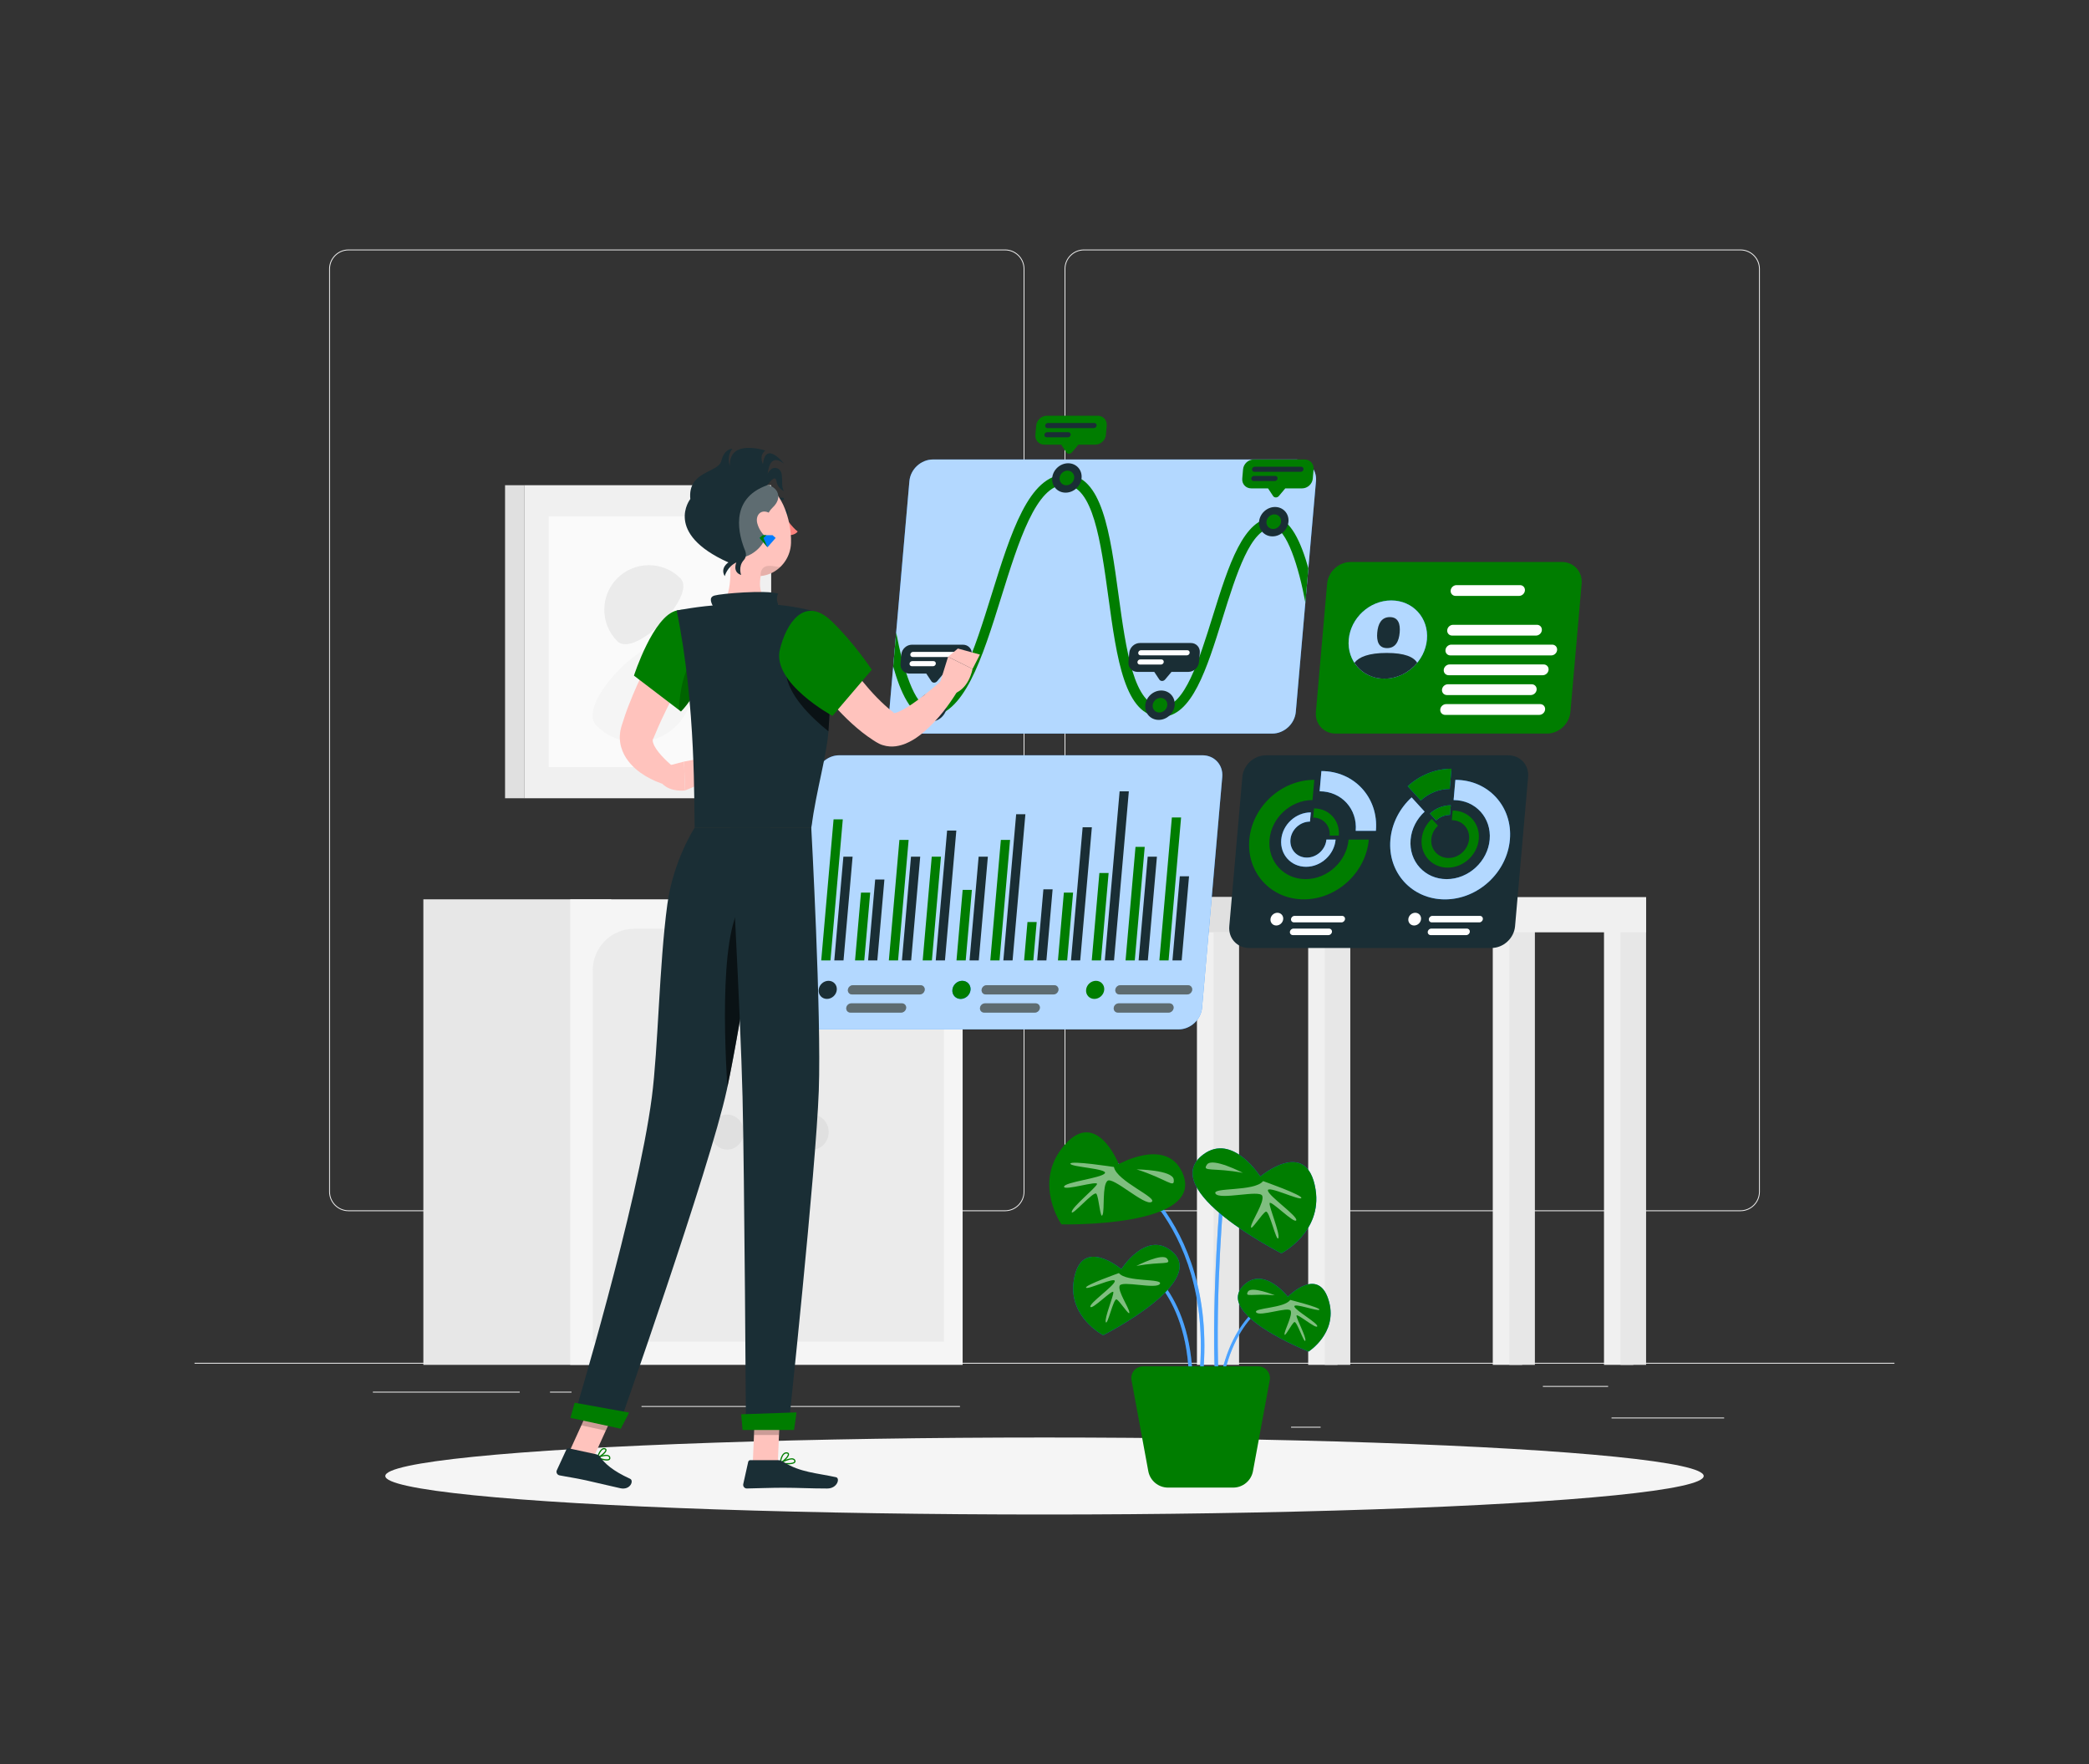 <?xml version="1.0" encoding="UTF-8"?>
<svg id="Layer_1" data-name="Layer 1" xmlns="http://www.w3.org/2000/svg" viewBox="0 0 752 635">
  <rect x="0" y="0" width="752" height="635" fill="#333333" stroke="none"/>
  <defs>
    <style>
      .cls-1 {
        opacity: .6;
      }

      .cls-2 {
        fill: #fafafa;
      }

      .cls-3 {
        fill: #f0f0f0;
      }

      .cls-4, .cls-5 {
        opacity: .3;
      }

      .cls-6, .cls-5, .cls-7 {
        fill: #fff;
      }

      .cls-8 {
        fill: #e0e0e0;
      }

      .cls-9 {
        fill: #ff847f;
      }

      .cls-10 {
        fill: #1a2e35;
      }

      .cls-11 {
        fill: #007d00;
      }

      .cls-12 {
        fill: #007cff;
      }

      .cls-13 {
        opacity: .2;
      }

      .cls-14 {
        fill: #e7e7e7;
      }

      .cls-15 {
        fill: #ebebeb;
      }

      .cls-16 {
        fill: #f5f5f5;
      }

      .cls-17 {
        opacity: .1;
      }

      .cls-7 {
        opacity: .7;
      }

      .cls-18 {
        opacity: .5;
      }

      .cls-19 {
        fill: #ffc3bd;
      }
    </style>
  </defs>
  <rect class="cls-15" x="580.12" y="510.27" width="40.54" height=".31"/>
  <rect class="cls-15" x="464.76" y="513.6" width="10.64" height=".31"/>
  <rect class="cls-15" x="555.4" y="498.91" width="23.49" height=".31"/>
  <rect class="cls-15" x="134.23" y="500.97" width="52.86" height=".31"/>
  <rect class="cls-15" x="197.99" y="500.97" width="7.75" height=".31"/>
  <rect class="cls-15" x="230.93" y="506.13" width="114.65" height=".31"/>
  <g>
    <path class="cls-15" d="M361.8,435.99H125.47c-3.85,0-6.99-3.13-6.99-6.99V96.8c0-3.85,3.13-6.99,6.99-6.99h236.33c3.85,0,6.98,3.13,6.98,6.99v332.2c0,3.85-3.13,6.99-6.98,6.99ZM125.47,90.12c-3.68,0-6.68,3-6.68,6.68v332.2c0,3.68,3,6.68,6.68,6.68h236.33c3.68,0,6.68-3,6.68-6.68V96.8c0-3.68-3-6.68-6.68-6.68H125.47Z"/>
    <path class="cls-15" d="M626.53,435.99h-236.33c-3.85,0-6.98-3.13-6.98-6.99V96.8c0-3.85,3.13-6.99,6.98-6.99h236.33c3.85,0,6.99,3.13,6.99,6.99v332.2c0,3.85-3.13,6.99-6.99,6.99ZM390.2,90.12c-3.68,0-6.68,3-6.68,6.68v332.2c0,3.68,3,6.68,6.68,6.68h236.33c3.68,0,6.68-3,6.68-6.68V96.8c0-3.68-3-6.68-6.68-6.68h-236.33Z"/>
  </g>
  <rect class="cls-15" x="70.03" y="490.57" width="611.94" height=".31"/>
  <g>
    <rect class="cls-3" x="188.69" y="174.66" width="88.92" height="112.69"/>
    <rect class="cls-2" x="197.54" y="185.88" width="71.22" height="90.25"/>
    <rect class="cls-8" x="181.81" y="174.66" width="6.88" height="112.69" transform="translate(370.5 462.01) rotate(180)"/>
    <path class="cls-16" d="M243.51,232.4c7.96,7.96,7.96,20.86,0,28.82-7.96,7.96-20.86,7.96-28.82,0-7.96-7.96,20.86-36.78,28.82-28.82Z"/>
    <path class="cls-15" d="M222.23,230.82c-6.26-6.26-6.26-16.42,0-22.68,6.26-6.26,16.42-6.26,22.68,0s-16.42,28.94-22.68,22.68Z"/>
  </g>
  <g>
    <rect class="cls-3" x="537.37" y="333.09" width="10.56" height="158.22"/>
    <rect class="cls-14" x="543.34" y="333.09" width="9.19" height="158.22"/>
    <rect class="cls-3" x="430.88" y="333.09" width="10.56" height="158.22"/>
    <rect class="cls-14" x="436.85" y="333.09" width="9.19" height="158.22"/>
    <rect class="cls-3" x="577.41" y="333.09" width="10.56" height="158.22"/>
    <rect class="cls-14" x="583.37" y="333.09" width="9.19" height="158.22"/>
    <rect class="cls-3" x="470.92" y="333.09" width="10.56" height="158.22"/>
    <rect class="cls-3" x="430.89" y="322.93" width="161.69" height="12.68"/>
    <rect class="cls-8" x="430.89" y="322.93" width="46.01" height="12.68"/>
    <rect class="cls-14" x="476.89" y="333.09" width="9.19" height="158.22"/>
  </g>
  <g>
    <rect class="cls-14" x="152.4" y="323.73" width="67.64" height="167.58"/>
    <rect class="cls-16" x="205.26" y="323.73" width="141.27" height="167.58"/>
    <path class="cls-15" d="M295.05,334.31h29.78c8.27,0,14.98,6.71,14.98,14.98v133.7h-59.74v-133.7c0-8.27,6.71-14.98,14.98-14.98Z"/>
    <path class="cls-15" d="M228.35,334.31h29.78c8.27,0,14.98,6.71,14.98,14.98v133.7h-59.74v-133.7c0-8.27,6.71-14.98,14.98-14.98Z"/>
    <path class="cls-8" d="M267.73,407.52c0,3.48-2.65,6.3-5.93,6.3s-5.93-2.82-5.93-6.3,2.65-6.3,5.93-6.3,5.93,2.82,5.93,6.3Z"/>
    <path class="cls-8" d="M298.3,407.52c0,3.48-2.65,6.3-5.93,6.3s-5.93-2.82-5.93-6.3,2.65-6.3,5.93-6.3,5.93,2.82,5.93,6.3Z"/>
  </g>
  <ellipse id="_Path_" data-name="&amp;lt;Path&amp;gt;" class="cls-16" cx="376" cy="531.32" rx="237.3" ry="13.86"/>
  <g>
    <g>
      <g>
        <path class="cls-12" d="M428.05,497.9c-.12-17.51-5.32-28.25-9.67-34.18-4.7-6.41-9.44-8.73-9.49-8.76l.55-1.16c.2.09,19.66,9.76,19.89,44.09h-1.28Z"/>
        <path class="cls-12" d="M433.1,494.81l-1.28-.11c5.02-56.84-33-76.8-33.38-77l.58-1.14c.39.2,39.17,20.57,34.08,78.26Z"/>
        <path class="cls-12" d="M437.39,496.93c-1.36-32.36,2.07-68.36,2.1-68.72l1.28.12c-.04.36-3.45,36.27-2.1,68.54l-1.28.05Z"/>
        <path class="cls-12" d="M439.92,498.81c2.22-13.8,7.64-21.65,11.79-25.8,4.49-4.49,8.51-5.75,8.55-5.76l-.3-.98c-.17.05-16.71,5.31-21.06,32.38l1.01.16Z"/>
      </g>
      <g class="cls-4">
        <path class="cls-6" d="M428.05,497.9c-.12-17.51-5.32-28.25-9.67-34.18-4.7-6.41-9.44-8.73-9.49-8.76l.55-1.16c.2.09,19.66,9.76,19.89,44.09h-1.28Z"/>
        <path class="cls-6" d="M433.1,494.81l-1.28-.11c5.02-56.84-33-76.8-33.38-77l.58-1.14c.39.2,39.17,20.57,34.08,78.26Z"/>
        <path class="cls-6" d="M437.39,496.93c-1.36-32.36,2.07-68.36,2.1-68.72l1.28.12c-.04.36-3.45,36.27-2.1,68.54l-1.28.05Z"/>
        <path class="cls-6" d="M439.92,498.81c2.22-13.8,7.64-21.65,11.79-25.8,4.49-4.49,8.51-5.75,8.55-5.76l-.3-.98c-.17.05-16.71,5.31-21.06,32.38l1.01.16Z"/>
      </g>
    </g>
    <g>
      <path class="cls-11" d="M402.73,419.05s-8.46-21.53-20.62-5.52c-9.86,12.98-.03,27.2-.03,27.2,0,0,52.91,1.34,43.44-18.86-5.83-12.43-22.8-2.81-22.8-2.81Z"/>
      <g class="cls-18">
        <path class="cls-6" d="M401,420.08s-15.59-2.41-15.68-1.2c-.09,1.21,13.67,1.78,12.39,3.49-1.28,1.71-14.54,3.16-14.67,4.79-.13,1.63,12.41-2.34,11.86-.9-.56,1.44-8.96,8.19-9.1,9.99-.14,1.8,7.88-7.61,8.84-6.56.95,1.06,1.45,9.59,2.26,7.62s-.18-10.55,1.76-12.23c1.94-1.68,13.28,9.05,15.85,7.61,2.58-1.45-12.59-7.52-13.51-12.61Z"/>
        <path class="cls-6" d="M409.16,420.94s12.97.17,13.36,3.65c.39,3.48-2.45-.19-13.36-3.65Z"/>
      </g>
    </g>
    <path class="cls-11" d="M407.33,496.83l6.03,32.72c.63,3.44,3.63,5.94,7.13,5.94h23.43c3.5,0,6.5-2.5,7.13-5.94l6.03-32.72c.48-2.59-1.51-4.98-4.15-4.98h-41.47c-2.63,0-4.62,2.39-4.15,4.98Z"/>
    <g>
      <path class="cls-12" d="M403.67,456.85s-14.53-12.33-17.12,4.03c-2.1,13.27,10.58,19.75,10.58,19.75,0,0,38.92-19.65,24.18-30.62-9.07-6.75-17.64,6.84-17.64,6.84Z"/>
      <path class="cls-11" d="M403.67,456.85s-14.53-12.33-17.12,4.03c-2.1,13.27,10.58,19.75,10.58,19.75,0,0,38.92-19.65,24.18-30.62-9.07-6.75-17.64,6.84-17.64,6.84Z"/>
      <g class="cls-18">
        <path class="cls-6" d="M402.81,458.27s-12.25,4.32-11.85,5.24c.41.92,10.62-4.04,10.35-2.3-.26,1.74-9.32,7.96-8.78,9.2.55,1.23,8.1-6.53,8.25-5.27.16,1.26-3.31,9.44-2.71,10.8.6,1.36,2.75-8.6,3.86-8.2,1.1.4,4.79,6.39,4.61,4.65-.18-1.74-4.24-7.59-3.49-9.56.75-1.97,13.17,1.4,14.47-.66,1.31-2.05-12.07-.55-14.72-3.89Z"/>
        <path class="cls-6" d="M409.07,455.71s9.48-4.93,11.12-2.56c1.64,2.37-1.85.82-11.12,2.56Z"/>
      </g>
    </g>
    <g>
      <path class="cls-12" d="M453.69,423.51s16.89-14.33,19.89,4.68c2.44,15.42-12.3,22.96-12.3,22.96,0,0-45.24-22.83-28.1-35.59,10.55-7.85,20.5,7.95,20.5,7.95Z"/>
      <path class="cls-11" d="M453.69,423.51s16.89-14.33,19.89,4.68c2.44,15.42-12.3,22.96-12.3,22.96,0,0-45.24-22.83-28.1-35.59,10.55-7.85,20.5,7.95,20.5,7.95Z"/>
      <g class="cls-18">
        <path class="cls-6" d="M454.68,425.16s14.24,5.02,13.77,6.09c-.47,1.07-12.34-4.7-12.03-2.67.31,2.02,10.84,9.25,10.2,10.69-.63,1.44-9.41-7.59-9.59-6.13-.18,1.46,3.85,10.97,3.15,12.55-.7,1.58-3.2-9.99-4.49-9.53-1.28.46-5.57,7.43-5.36,5.41.21-2.02,4.93-8.82,4.06-11.11-.87-2.29-15.3,1.62-16.82-.77-1.52-2.39,14.03-.64,17.11-4.52Z"/>
        <path class="cls-6" d="M447.41,422.19s-11.02-5.73-12.93-2.97c-1.91,2.76,2.15.95,12.93,2.97Z"/>
      </g>
    </g>
    <g>
      <path class="cls-12" d="M463.59,466.79s11.39-11.67,14.91,2.05c2.86,11.14-7.43,17.68-7.43,17.68,0,0-34.74-13.61-23.06-24.15,7.19-6.48,15.58,4.41,15.58,4.41Z"/>
      <path class="cls-11" d="M463.59,466.79s11.39-11.67,14.91,2.05c2.86,11.14-7.43,17.68-7.43,17.68,0,0-34.74-13.61-23.06-24.15,7.19-6.48,15.58,4.41,15.58,4.41Z"/>
      <g class="cls-18">
        <path class="cls-6" d="M464.44,467.93s10.79,2.7,10.52,3.51c-.27.81-9.37-2.59-9-1.13.36,1.46,8.58,6.03,8.22,7.13-.37,1.1-7.42-4.92-7.46-3.83-.03,1.09,3.58,7.77,3.18,8.98-.4,1.21-3.04-7.11-3.95-6.68-.91.43-3.57,5.83-3.55,4.34.01-1.5,3-6.81,2.2-8.43-.8-1.62-11.11,2.25-12.38.6-1.28-1.65,10.24-1.44,12.23-4.5Z"/>
        <path class="cls-6" d="M458.9,466.26s-8.48-3.44-9.68-1.28c-1.21,2.16,1.64.55,9.68,1.28Z"/>
      </g>
    </g>
  </g>
  <g>
    <path class="cls-10" d="M536.91,341.24h-87.27c-4.31,0-7.5-3.49-7.12-7.8l4.7-53.75c.38-4.31,4.18-7.8,8.48-7.8h87.27c4.31,0,7.5,3.49,7.12,7.8l-4.7,53.75c-.38,4.31-4.18,7.8-8.48,7.8Z"/>
    <g>
      <g>
        <path class="cls-11" d="M485.47,302.23c-.69,7.86-7.62,14.23-15.48,14.23s-13.67-6.37-12.99-14.23c.69-7.86,7.62-14.23,15.48-14.23l.64-7.28c-11.88,0-22.35,9.63-23.39,21.51s7.75,21.51,19.62,21.51,22.35-9.63,23.39-21.51h-7.28Z"/>
        <path class="cls-12" d="M495.3,299.07c1.04-11.88-7.75-21.51-19.62-21.51l-.64,7.28c7.86,0,13.67,6.37,12.99,14.23h7.28Z"/>
        <path class="cls-7" d="M495.3,299.07c1.04-11.88-7.75-21.51-19.62-21.51l-.64,7.28c7.86,0,13.67,6.37,12.99,14.23h7.28Z"/>
      </g>
      <g>
        <path class="cls-12" d="M477.48,302.23c-.31,3.58-3.47,6.48-7.04,6.48s-6.22-2.9-5.91-6.48c.31-3.58,3.47-6.48,7.04-6.48l.29-3.31c-5.41,0-10.17,4.38-10.64,9.79-.47,5.41,3.53,9.79,8.93,9.79s10.17-4.38,10.64-9.79h-3.31Z"/>
        <path class="cls-7" d="M477.48,302.23c-.31,3.58-3.47,6.48-7.04,6.48s-6.22-2.9-5.91-6.48c.31-3.58,3.47-6.48,7.04-6.48l.29-3.31c-5.41,0-10.17,4.38-10.64,9.79-.47,5.41,3.53,9.79,8.93,9.79s10.17-4.38,10.64-9.79h-3.31Z"/>
        <path class="cls-11" d="M481.95,300.79c.47-5.41-3.53-9.79-8.93-9.79l-.29,3.31c3.58,0,6.22,2.9,5.91,6.48h3.31Z"/>
      </g>
      <path class="cls-12" d="M523.91,280.72l-.64,7.28c7.86,0,13.67,6.37,12.99,14.23-.69,7.86-7.62,14.23-15.48,14.23s-13.67-6.37-12.99-14.23c.34-3.93,2.25-7.49,5.05-10.06l-4.69-5.14c-4.23,3.89-7.11,9.27-7.63,15.21-1.04,11.88,7.75,21.51,19.62,21.51s22.35-9.63,23.39-21.51c1.04-11.88-7.75-21.51-19.62-21.51Z"/>
      <path class="cls-7" d="M523.91,280.72l-.64,7.28c7.86,0,13.67,6.37,12.99,14.23-.69,7.86-7.62,14.23-15.48,14.23s-13.67-6.37-12.99-14.23c.34-3.93,2.25-7.49,5.05-10.06l-4.69-5.14c-4.23,3.89-7.11,9.27-7.63,15.21-1.04,11.88,7.75,21.51,19.62,21.51s22.35-9.63,23.39-21.51c1.04-11.88-7.75-21.51-19.62-21.51Z"/>
      <g>
        <path class="cls-12" d="M506.75,283.03l4.69,5.14c2.8-2.58,6.5-4.17,10.43-4.17h0l.64-7.28h0c-5.94,0-11.53,2.41-15.76,6.3Z"/>
        <path class="cls-11" d="M506.75,283.03l4.69,5.14c2.8-2.58,6.5-4.17,10.43-4.17h0l.64-7.28h0c-5.94,0-11.53,2.41-15.76,6.3Z"/>
      </g>
      <g>
        <path class="cls-11" d="M522.94,291.77l-.3,3.48c3.76,0,6.53,3.04,6.2,6.8-.33,3.76-3.64,6.8-7.39,6.8s-6.53-3.04-6.2-6.8c.16-1.88,1.07-3.58,2.41-4.81l-2.24-2.46c-2.02,1.86-3.4,4.43-3.65,7.27-.5,5.68,3.7,10.28,9.38,10.28s10.68-4.6,11.18-10.28-3.7-10.28-9.38-10.28Z"/>
        <path class="cls-12" d="M514.74,292.87l2.24,2.46c1.34-1.23,3.1-1.99,4.98-1.99h0l.3-3.48h0c-2.84,0-5.51,1.15-7.53,3.01Z"/>
        <path class="cls-11" d="M514.74,292.87l2.24,2.46c1.34-1.23,3.1-1.99,4.98-1.99h0l.3-3.48h0c-2.84,0-5.51,1.15-7.53,3.01Z"/>
      </g>
    </g>
    <g>
      <path class="cls-6" d="M459.44,333.15h0c-1.27,0-2.2-1.03-2.09-2.29h0c.11-1.27,1.23-2.29,2.49-2.29h0c1.27,0,2.2,1.03,2.09,2.29h0c-.11,1.27-1.23,2.29-2.49,2.29Z"/>
      <path class="cls-6" d="M482.91,332.03h-17.11c-.64,0-1.12-.52-1.06-1.17h0c.06-.64.62-1.17,1.27-1.17h17.11c.64,0,1.12.52,1.06,1.17h0c-.06.64-.62,1.17-1.27,1.17Z"/>
      <path class="cls-6" d="M478.21,336.61h-12.81c-.64,0-1.12-.52-1.06-1.17h0c.06-.64.62-1.17,1.27-1.17h12.81c.64,0,1.12.52,1.06,1.17h0c-.06.64-.62,1.17-1.27,1.17Z"/>
    </g>
    <g>
      <path class="cls-6" d="M509.06,333.15h0c-1.27,0-2.2-1.03-2.09-2.29h0c.11-1.27,1.23-2.29,2.49-2.29h0c1.27,0,2.2,1.03,2.09,2.29h0c-.11,1.27-1.23,2.29-2.49,2.29Z"/>
      <path class="cls-6" d="M532.53,332.03h-17.11c-.64,0-1.12-.52-1.06-1.17h0c.06-.64.62-1.17,1.27-1.17h17.11c.64,0,1.12.52,1.06,1.17h0c-.06.64-.62,1.17-1.27,1.17Z"/>
      <path class="cls-6" d="M527.83,336.61h-12.81c-.64,0-1.12-.52-1.06-1.17h0c.06-.64.62-1.17,1.27-1.17h12.81c.64,0,1.12.52,1.06,1.17h0c-.06.64-.62,1.17-1.27,1.17Z"/>
    </g>
  </g>
  <g>
    <g>
      <path class="cls-12" d="M424.24,370.55h-130.76c-4.31,0-7.5-3.49-7.12-7.8l7.27-83.07c.38-4.31,4.18-7.8,8.48-7.8h130.76c4.31,0,7.5,3.49,7.12,7.8l-7.27,83.07c-.38,4.31-4.18,7.8-8.48,7.8Z"/>
      <path class="cls-7" d="M424.24,370.55h-130.76c-4.31,0-7.5-3.49-7.12-7.8l7.27-83.07c.38-4.31,4.18-7.8,8.48-7.8h130.76c4.31,0,7.5,3.49,7.12,7.8l-7.27,83.07c-.38,4.31-4.18,7.8-8.48,7.8Z"/>
    </g>
    <g>
      <g>
        <polygon class="cls-11" points="298.95 345.72 295.63 345.72 300.07 294.95 303.39 294.95 298.95 345.72"/>
        <polygon class="cls-10" points="303.65 345.72 300.33 345.72 303.6 308.38 306.92 308.38 303.65 345.72"/>
        <polygon class="cls-11" points="311.12 345.72 307.8 345.72 309.94 321.32 313.26 321.32 311.12 345.72"/>
        <polygon class="cls-10" points="315.82 345.72 312.5 345.72 315.05 316.61 318.37 316.61 315.82 345.72"/>
        <polygon class="cls-11" points="323.29 345.72 319.97 345.72 323.77 302.34 327.09 302.34 323.29 345.72"/>
        <polygon class="cls-10" points="328 345.72 324.68 345.72 327.94 308.38 331.26 308.38 328 345.72"/>
        <polygon class="cls-11" points="335.47 345.72 332.15 345.72 335.41 308.38 338.73 308.38 335.47 345.72"/>
        <polygon class="cls-10" points="340.17 345.72 336.85 345.72 340.94 298.97 344.26 298.97 340.17 345.72"/>
        <polygon class="cls-11" points="347.64 345.72 344.32 345.72 346.54 320.34 349.86 320.34 347.64 345.72"/>
        <polygon class="cls-10" points="352.34 345.72 349.02 345.72 352.29 308.38 355.61 308.38 352.34 345.72"/>
        <polygon class="cls-11" points="359.81 345.72 356.49 345.72 360.29 302.34 363.61 302.34 359.81 345.72"/>
        <polygon class="cls-10" points="364.51 345.72 361.19 345.72 365.8 293.09 369.12 293.09 364.51 345.72"/>
        <polygon class="cls-11" points="371.98 345.72 368.66 345.72 369.87 331.9 373.19 331.9 371.98 345.72"/>
        <polygon class="cls-10" points="376.69 345.72 373.37 345.72 375.6 320.14 378.92 320.14 376.69 345.72"/>
        <polygon class="cls-11" points="384.16 345.72 380.84 345.72 382.97 321.32 386.29 321.32 384.16 345.72"/>
        <polygon class="cls-10" points="388.86 345.72 385.54 345.72 389.73 297.79 393.05 297.79 388.86 345.72"/>
        <polygon class="cls-11" points="396.33 345.72 393.01 345.72 395.76 314.26 399.08 314.26 396.33 345.72"/>
        <polygon class="cls-10" points="401.03 345.72 397.71 345.72 403.04 284.86 406.36 284.86 401.03 345.72"/>
        <polygon class="cls-11" points="408.5 345.72 405.18 345.72 408.76 304.85 412.08 304.85 408.5 345.72"/>
        <polygon class="cls-10" points="413.2 345.72 409.88 345.72 413.15 308.38 416.47 308.38 413.2 345.72"/>
        <polygon class="cls-11" points="420.67 345.72 417.35 345.72 421.85 294.27 425.17 294.27 420.67 345.72"/>
        <polygon class="cls-10" points="425.38 345.72 422.06 345.72 424.71 315.44 428.03 315.44 425.38 345.72"/>
      </g>
      <g>
        <path class="cls-10" d="M297.68,359.58h0c-1.8,0-3.14-1.46-2.98-3.26h0c.16-1.8,1.75-3.26,3.55-3.26h0c1.8,0,3.14,1.46,2.98,3.26h0c-.16,1.8-1.75,3.26-3.55,3.26Z"/>
        <path class="cls-10" d="M331.07,357.97h-24.34c-.92,0-1.59-.74-1.51-1.66h0c.08-.92.89-1.66,1.81-1.66h24.34c.92,0,1.59.74,1.51,1.66h0c-.08.92-.89,1.66-1.81,1.66Z"/>
        <path class="cls-10" d="M324.38,364.5h-18.23c-.92,0-1.59-.74-1.51-1.66h0c.08-.92.89-1.66,1.81-1.66h18.23c.92,0,1.59.74,1.51,1.66h0c-.08.92-.89,1.66-1.81,1.66Z"/>
        <path class="cls-5" d="M331.07,357.97h-24.34c-.92,0-1.59-.74-1.51-1.66h0c.08-.92.89-1.66,1.81-1.66h24.34c.92,0,1.59.74,1.51,1.66h0c-.08.92-.89,1.66-1.81,1.66Z"/>
        <path class="cls-5" d="M324.38,364.5h-18.23c-.92,0-1.59-.74-1.51-1.66h0c.08-.92.89-1.66,1.81-1.66h18.23c.92,0,1.59.74,1.51,1.66h0c-.08.92-.89,1.66-1.81,1.66Z"/>
      </g>
      <g>
        <path class="cls-12" d="M345.82,359.58h0c-1.8,0-3.14-1.46-2.98-3.26h0c.16-1.8,1.75-3.26,3.55-3.26h0c1.8,0,3.14,1.46,2.98,3.26h0c-.16,1.8-1.75,3.26-3.55,3.26Z"/>
        <path class="cls-11" d="M345.82,359.58h0c-1.8,0-3.14-1.46-2.98-3.26h0c.16-1.8,1.75-3.26,3.55-3.26h0c1.8,0,3.14,1.46,2.98,3.26h0c-.16,1.8-1.75,3.26-3.55,3.26Z"/>
        <path class="cls-10" d="M379.21,357.97h-24.34c-.92,0-1.59-.74-1.51-1.66h0c.08-.92.89-1.66,1.81-1.66h24.34c.92,0,1.59.74,1.51,1.66h0c-.08.92-.89,1.66-1.81,1.66Z"/>
        <path class="cls-10" d="M372.52,364.5h-18.23c-.92,0-1.59-.74-1.51-1.66h0c.08-.92.89-1.66,1.81-1.66h18.23c.92,0,1.59.74,1.51,1.66h0c-.08.92-.89,1.66-1.81,1.66Z"/>
        <path class="cls-5" d="M379.21,357.97h-24.34c-.92,0-1.59-.74-1.51-1.66h0c.08-.92.89-1.66,1.81-1.66h24.34c.92,0,1.59.74,1.51,1.66h0c-.08.92-.89,1.66-1.81,1.66Z"/>
        <path class="cls-5" d="M372.52,364.5h-18.23c-.92,0-1.59-.74-1.51-1.66h0c.08-.92.89-1.66,1.81-1.66h18.23c.92,0,1.59.74,1.51,1.66h0c-.08.92-.89,1.66-1.81,1.66Z"/>
      </g>
      <g>
        <path class="cls-11" d="M393.95,359.58h0c-1.8,0-3.14-1.46-2.98-3.26h0c.16-1.8,1.75-3.26,3.55-3.26h0c1.8,0,3.14,1.46,2.98,3.26h0c-.16,1.8-1.75,3.26-3.55,3.26Z"/>
        <path class="cls-10" d="M427.35,357.97h-24.35c-.92,0-1.59-.74-1.51-1.66h0c.08-.92.89-1.66,1.81-1.66h24.35c.92,0,1.59.74,1.51,1.66h0c-.08.92-.89,1.66-1.8,1.66Z"/>
        <path class="cls-10" d="M420.66,364.5h-18.23c-.92,0-1.59-.74-1.51-1.66h0c.08-.92.89-1.66,1.81-1.66h18.23c.92,0,1.59.74,1.51,1.66h0c-.08.92-.89,1.66-1.81,1.66Z"/>
        <path class="cls-5" d="M427.35,357.97h-24.35c-.92,0-1.59-.74-1.51-1.66h0c.08-.92.89-1.66,1.81-1.66h24.35c.92,0,1.59.74,1.51,1.66h0c-.08.92-.89,1.66-1.8,1.66Z"/>
        <path class="cls-5" d="M420.66,364.5h-18.23c-.92,0-1.59-.74-1.51-1.66h0c.08-.92.89-1.66,1.81-1.66h18.23c.92,0,1.59.74,1.51,1.66h0c-.08.92-.89,1.66-1.81,1.66Z"/>
      </g>
    </g>
  </g>
  <g>
    <path class="cls-11" d="M556.84,264.07h-76.02c-4.31,0-7.5-3.49-7.12-7.8l4.04-46.17c.38-4.31,4.18-7.8,8.48-7.8h76.02c4.31,0,7.5,3.49,7.12,7.8l-4.04,46.17c-.38,4.31-4.18,7.8-8.48,7.8Z"/>
    <path class="cls-12" d="M513.67,230.21c-.68,7.77-7.53,14.07-15.31,14.07s-13.52-6.3-12.84-14.07c.68-7.77,7.53-14.07,15.31-14.07s13.52,6.3,12.84,14.07Z"/>
    <path class="cls-7" d="M513.67,230.21c-.68,7.77-7.53,14.07-15.31,14.07s-13.52-6.3-12.84-14.07c.68-7.77,7.53-14.07,15.31-14.07s13.52,6.3,12.84,14.07Z"/>
    <path class="cls-10" d="M503.86,227.72c-.27,3.08-1.45,5.58-4.53,5.58s-3.82-2.5-3.55-5.58c.27-3.08,1.45-5.58,4.53-5.58s3.82,2.5,3.55,5.58Z"/>
    <path class="cls-10" d="M499.18,235.04c-6.46,0-9.96,1.44-11.61,3.55,2.26,3.46,6.16,5.71,10.8,5.71s8.93-2.25,11.8-5.71c-1.28-2.11-4.53-3.55-10.99-3.55Z"/>
    <path class="cls-6" d="M546.83,214.51h-22.85c-1.07,0-1.86-.87-1.77-1.94h0c.09-1.07,1.04-1.94,2.11-1.94h22.85c1.07,0,1.86.87,1.77,1.94h0c-.09,1.07-1.04,1.94-2.11,1.94Z"/>
    <path class="cls-6" d="M552.93,228.79h-30.19c-1.07,0-1.86-.87-1.77-1.94h0c.09-1.07,1.04-1.94,2.11-1.94h30.19c1.07,0,1.86.87,1.77,1.94h0c-.09,1.07-1.04,1.94-2.11,1.94Z"/>
    <path class="cls-6" d="M558.42,235.93h-36.31c-1.07,0-1.86-.87-1.77-1.94h0c.09-1.07,1.04-1.94,2.11-1.94h36.31c1.07,0,1.86.87,1.77,1.94h0c-.09,1.07-1.04,1.94-2.11,1.94Z"/>
    <path class="cls-6" d="M555.35,243.06h-33.86c-1.07,0-1.86-.87-1.77-1.94h0c.09-1.07,1.04-1.94,2.11-1.94h33.86c1.07,0,1.86.87,1.77,1.94h0c-.09,1.07-1.04,1.94-2.11,1.94Z"/>
    <path class="cls-6" d="M551.05,250.2h-30.19c-1.07,0-1.86-.87-1.77-1.94h0c.09-1.07,1.04-1.94,2.11-1.94h30.19c1.07,0,1.86.87,1.77,1.94h0c-.09,1.07-1.04,1.94-2.11,1.94Z"/>
    <path class="cls-6" d="M554.1,257.34h-33.86c-1.07,0-1.86-.87-1.77-1.94h0c.09-1.07,1.04-1.94,2.11-1.94h33.86c1.07,0,1.86.87,1.77,1.94h0c-.09,1.07-1.04,1.94-2.11,1.94Z"/>
  </g>
  <g>
    <g>
      <path class="cls-12" d="M457.98,264.07h-130.76c-4.31,0-7.5-3.49-7.12-7.8l7.27-83.07c.38-4.31,4.18-7.8,8.48-7.8h130.76c4.31,0,7.5,3.49,7.12,7.8l-7.27,83.07c-.38,4.31-4.18,7.8-8.48,7.8Z"/>
      <path class="cls-7" d="M457.98,264.07h-130.76c-4.31,0-7.5-3.49-7.12-7.8l7.27-83.07c.38-4.31,4.18-7.8,8.48-7.8h130.76c4.31,0,7.5,3.49,7.12,7.8l-7.27,83.07c-.38,4.31-4.18,7.8-8.48,7.8Z"/>
    </g>
    <path class="cls-11" d="M470.99,204.58c-2.54-9.14-6.54-18.29-12.36-18.29-11,0-16.37,17.23-22.05,35.47-4.99,16.03-10.16,32.6-18.22,32.6-10.22,0-13.02-20.5-15.73-40.33-3.03-22.21-5.9-43.19-19.06-43.19s-19.7,20.98-26.62,43.2c-6.18,19.83-12.56,40.33-22.79,40.33-4.78,0-9.23-14.12-11.55-26.68l-1.07,12.26c2.54,9.07,6.52,18.09,12.3,18.09,13.16,0,19.7-20.98,26.62-43.19,6.18-19.83,12.57-40.33,22.79-40.33s13.02,20.5,15.73,40.33c3.03,22.21,5.9,43.19,19.06,43.19,11,0,16.37-17.23,22.05-35.47,4.99-16.03,10.16-32.6,18.22-32.6,4.82,0,9.29,14.33,11.6,26.96l1.08-12.34Z"/>
    <g>
      <path class="cls-10" d="M389.35,172.05c-.26,2.92-2.83,5.29-5.75,5.29s-5.08-2.37-4.83-5.29c.26-2.92,2.83-5.29,5.75-5.29s5.08,2.37,4.83,5.29Z"/>
      <path class="cls-11" d="M386.69,172.05c-.13,1.45-1.41,2.63-2.86,2.63s-2.53-1.18-2.4-2.63c.13-1.45,1.41-2.63,2.86-2.63s2.53,1.18,2.4,2.63Z"/>
      <path class="cls-11" d="M395.19,149.66h-18.34c-1.95,0-3.67,1.58-3.84,3.53l-.29,3.34c-.17,1.95,1.27,3.53,3.22,3.53h6.06l1.82,2.75c.46.69,1.5.69,2.08,0l2.31-2.75h6.06c1.95,0,3.67-1.58,3.84-3.53l.29-3.34c.17-1.95-1.27-3.53-3.22-3.53Z"/>
      <g>
        <path class="cls-10" d="M393.76,154.1h-16.68c-.51,0-.88-.41-.84-.92h0c.04-.51.49-.92,1-.92h16.68c.51,0,.88.41.84.92h0c-.04.51-.49.92-1,.92Z"/>
        <path class="cls-10" d="M384.43,157.42h-7.63c-.51,0-.88-.41-.84-.92h0c.04-.51.49-.92,1-.92h7.63c.51,0,.88.41.84.92h0c-.04.51-.49.92-1,.92Z"/>
      </g>
    </g>
    <g>
      <path class="cls-10" d="M422.86,253.85c-.26,2.92-2.83,5.29-5.75,5.29s-5.08-2.37-4.83-5.29c.26-2.92,2.83-5.29,5.75-5.29s5.08,2.37,4.83,5.29Z"/>
      <path class="cls-11" d="M420.2,253.85c-.13,1.45-1.41,2.63-2.86,2.63s-2.53-1.18-2.4-2.63c.13-1.45,1.41-2.63,2.86-2.63s2.53,1.18,2.4,2.63Z"/>
      <path class="cls-10" d="M428.7,231.46h-18.34c-1.95,0-3.67,1.58-3.84,3.53l-.29,3.34c-.17,1.95,1.27,3.53,3.22,3.53h6.06l1.82,2.75c.46.69,1.5.69,2.08,0l2.31-2.75h6.06c1.95,0,3.67-1.58,3.84-3.53l.29-3.34c.17-1.95-1.27-3.53-3.22-3.53Z"/>
      <g>
        <path class="cls-6" d="M427.26,235.9h-16.68c-.51,0-.88-.41-.84-.92h0c.04-.51.49-.92,1-.92h16.68c.51,0,.88.41.84.92h0c-.04.51-.49.92-1,.92Z"/>
        <path class="cls-6" d="M417.93,239.22h-7.63c-.51,0-.88-.41-.84-.92h0c.04-.51.49-.92,1-.92h7.63c.51,0,.88.41.84.92h0c-.04.51-.49.92-1,.92Z"/>
      </g>
    </g>
    <g>
      <path class="cls-10" d="M463.82,187.79c-.26,2.92-2.83,5.29-5.75,5.29s-5.08-2.37-4.83-5.29c.26-2.92,2.83-5.29,5.75-5.29s5.08,2.37,4.83,5.29Z"/>
      <path class="cls-11" d="M461.16,187.79c-.13,1.45-1.41,2.63-2.86,2.63s-2.53-1.18-2.4-2.63c.13-1.45,1.41-2.63,2.86-2.63s2.53,1.18,2.4,2.63Z"/>
      <path class="cls-11" d="M469.66,165.4h-18.34c-1.95,0-3.67,1.58-3.84,3.53l-.29,3.34c-.17,1.95,1.27,3.53,3.22,3.53h6.06l1.82,2.75c.46.69,1.5.69,2.08,0l2.31-2.75h6.06c1.95,0,3.67-1.58,3.84-3.53l.29-3.34c.17-1.95-1.27-3.53-3.22-3.53Z"/>
      <g>
        <path class="cls-10" d="M468.23,169.84h-16.68c-.51,0-.88-.41-.84-.92h0c.04-.51.49-.92,1-.92h16.68c.51,0,.88.41.84.92h0c-.04.51-.49.92-1,.92Z"/>
        <path class="cls-10" d="M458.9,173.16h-7.63c-.51,0-.88-.41-.84-.92h0c.04-.51.49-.92,1-.92h7.63c.51,0,.88.41.84.92h0c-.04.51-.49.92-1,.92Z"/>
      </g>
    </g>
    <g>
      <path class="cls-10" d="M340.81,254.46c-.26,2.92-2.83,5.29-5.75,5.29s-5.08-2.37-4.83-5.29c.26-2.92,2.83-5.29,5.75-5.29s5.08,2.37,4.83,5.29Z"/>
      <path class="cls-12" d="M338.15,254.46c-.13,1.45-1.41,2.63-2.86,2.63s-2.53-1.18-2.4-2.63c.13-1.45,1.41-2.63,2.86-2.63s2.53,1.18,2.4,2.63Z"/>
      <path class="cls-10" d="M346.64,232.07h-18.34c-1.95,0-3.67,1.58-3.84,3.53l-.29,3.34c-.17,1.95,1.27,3.53,3.22,3.53h6.06l1.82,2.75c.46.69,1.5.69,2.08,0l2.31-2.75h6.06c1.95,0,3.67-1.58,3.84-3.53l.29-3.34c.17-1.95-1.27-3.53-3.22-3.53Z"/>
      <g>
        <path class="cls-6" d="M345.21,236.5h-16.68c-.51,0-.88-.41-.84-.92h0c.04-.51.49-.92,1-.92h16.68c.51,0,.88.41.84.92h0c-.04.51-.49.92-1,.92Z"/>
        <path class="cls-6" d="M335.88,239.82h-7.63c-.51,0-.88-.41-.84-.92h0c.04-.51.49-.92,1-.92h7.63c.51,0,.88.41.84.92h0c-.04.51-.49.92-1,.92Z"/>
      </g>
    </g>
  </g>
  <g>
    <path class="cls-19" d="M251.71,233.65l-3.53,6.15-3.46,6.28c-2.28,4.2-4.45,8.43-6.44,12.68-.99,2.13-1.93,4.25-2.79,6.39l-.16.39s-.03.06-.05.09c-.06.06-.07.12-.1.17-.07.11-.11.21-.17.35-.09.28-.06.75.15,1.37.39,1.27,1.54,2.93,2.95,4.47,1.38,1.55,3.17,3.14,4.78,4.53l-2.87,6.11c-1.46-.42-2.67-.84-3.96-1.4-1.27-.54-2.5-1.18-3.74-1.92-2.43-1.5-4.88-3.36-6.9-6.4-.98-1.52-1.83-3.4-2.16-5.58-.15-1.08-.2-2.22-.06-3.33.06-.56.14-1.11.28-1.63l.2-.8.15-.48c.79-2.5,1.6-4.98,2.56-7.37,1.86-4.8,3.96-9.45,6.24-13.96,1.14-2.26,2.33-4.49,3.57-6.69,1.25-2.22,2.48-4.36,3.91-6.59l11.59,7.17Z"/>
    <path class="cls-19" d="M239.81,275.82l6.43-1.67.37,10.38s-5.03.75-8.11-2.33l1.31-6.38Z"/>
    <polygon class="cls-19" points="255.35 272.4 253.9 281.52 246.61 284.53 246.24 274.15 255.35 272.4"/>
    <path class="cls-10" d="M281.95,184.72c.14.71.64,1.21,1.1,1.12.46-.09.72-.75.58-1.46-.14-.71-.64-1.21-1.1-1.12-.46.09-.72.75-.58,1.46Z"/>
    <path class="cls-9" d="M282.53,185.94s2.45,3.77,4.63,5.39c-1.02,1.43-3.27,1.33-3.27,1.33l-1.36-6.72Z"/>
    <path class="cls-10" d="M278.55,181.3c-.1,0-.21-.04-.29-.11-.17-.16-.18-.43-.02-.6,1.6-1.73,3.54-1.42,3.62-1.41.23.04.39.26.35.49-.04.23-.26.39-.49.35h0c-.06-.01-1.58-.23-2.86,1.15-.08.09-.2.14-.31.14Z"/>
    <path class="cls-19" d="M261.71,194.71c1.29,6.58,2.58,18.63-2.03,23.02,0,0,1.8,6.67,14.02,6.67,13.44,0,6.42-6.67,6.42-6.67-7.33-1.75-7.15-7.19-5.87-12.3l-12.55-10.71Z"/>
    <path class="cls-10" d="M257.03,218.95c-.98-1.83-2.06-3.92.17-4.57,2.46-.72,18.28-2.06,22.93-.7-1.43,2.54.99,5.66.99,5.66l-24.09-.38Z"/>
    <path class="cls-11" d="M217.21,525.6c.9.2,1.8.25,2.24-.12.18-.16.37-.45.21-.99-.08-.28-.27-.49-.55-.63-1.21-.58-4,.56-4.12.61-.08.03-.13.11-.13.19,0,.08.04.16.12.2.43.21,1.33.55,2.24.74ZM218.68,524.16c.09.02.18.05.25.08.17.08.27.2.32.36.11.38-.03.5-.07.54-.48.41-2.28.03-3.54-.47.86-.3,2.25-.69,3.04-.52Z"/>
    <path class="cls-11" d="M215.03,524.87s.07,0,.1,0c1.02-.3,3.19-1.84,3.22-2.86,0-.18-.06-.52-.54-.69-.32-.11-.63-.08-.94.08-1.2.61-1.96,3.1-1.99,3.21-.02.08,0,.16.05.21.03.03.07.05.11.06ZM217.57,521.69s.06.02.09.03c.26.09.26.22.26.28-.01.6-1.45,1.81-2.5,2.31.26-.72.86-2.14,1.63-2.53.18-.09.35-.12.52-.08Z"/>
    <path class="cls-11" d="M283.6,527.11c1.15,0,2.27-.16,2.64-.68.13-.18.23-.49-.02-.93-.14-.25-.37-.41-.67-.5-1.5-.41-4.64,1.38-4.77,1.46-.08.04-.12.13-.1.22.01.09.08.16.17.17.57.11,1.68.25,2.76.25ZM285.02,525.36c.15,0,.29.02.41.05.2.05.33.15.42.3.15.26.1.4.04.47-.42.58-2.69.59-4.36.36.83-.43,2.44-1.18,3.49-1.18Z"/>
    <path class="cls-11" d="M280.88,526.86s.06,0,.09-.02c1.09-.49,3.23-2.43,3.07-3.45-.04-.24-.21-.54-.79-.6-.44-.04-.83.08-1.18.37-1.14.94-1.39,3.36-1.4,3.46,0,.08.03.15.09.19.04.03.08.04.12.04ZM283.07,523.21s.08,0,.13,0c.38.04.41.19.42.24.1.61-1.36,2.14-2.47,2.8.12-.71.44-2.16,1.19-2.77.23-.19.47-.28.74-.28Z"/>
    <polygon class="cls-19" points="270.99 526.65 279.99 526.65 280.88 505.82 271.89 505.82 270.99 526.65"/>
    <polygon class="cls-19" points="205 522.48 213.79 524.39 222.61 504.99 213.83 503.09 205 522.48"/>
    <path class="cls-10" d="M214.63,523.5l-9.87-2.14c-.36-.08-.72.1-.88.44l-3.43,7.44c-.36.77.12,1.68.95,1.84,3.46.69,5.18.85,9.52,1.79,2.67.58,8.7,2.05,12.39,2.85,3.61.78,4.96-2.74,3.52-3.4-6.45-2.95-9.14-5.54-10.89-7.96-.31-.44-.78-.74-1.31-.85Z"/>
    <path class="cls-10" d="M279.93,525.61h-9.82c-.37,0-.69.26-.77.61l-1.78,7.99c-.18.83.45,1.61,1.29,1.6,3.54-.06,8.66-.27,13.11-.27,5.21,0,9.7.28,15.81.28,3.69,0,4.72-3.73,3.17-4.07-7.03-1.54-12.78-1.7-18.85-5.45-.66-.41-1.39-.7-2.17-.7Z"/>
    <path class="cls-11" d="M243.58,219.77c-8.43,1.93-15.37,23.44-15.37,23.44l16.92,12.9s6.21-5.86,8.98-16.62c2.9-11.28-1.91-21.7-10.52-19.73Z"/>
    <path class="cls-13" d="M250.81,235.59c-4.58,4.53-6.07,12.78-6.43,19.95l.75.58s6.22-5.86,8.98-16.62c.17-.67.32-1.35.44-2.01l-3.74-1.9Z"/>
    <path class="cls-10" d="M293.96,220.23s6.9,6.76,4.3,42.68c-.69,9.5-4.32,21.04-6.21,35.04h-41.97c-.33-7.38.64-43.39-6.48-78.18,0,0,8.24-1.65,16.1-2.03,6.14-.3,15.04-.49,20.44,0,7.12.65,13.83,2.5,13.83,2.5Z"/>
    <path class="cls-1" d="M298.82,250.31c-.79-5.22-1.63-9.77-2.49-13.7l-.26-.16-13.18,5.52c.63,8.18,9.3,16.45,15.32,21.27,0-.11.03-.22.03-.33.34-4.68.51-8.86.57-12.6Z"/>
    <g>
      <polygon class="cls-13" points="280.88 505.83 280.42 516.56 271.42 516.56 271.88 505.83 280.88 505.83"/>
      <polygon class="cls-13" points="213.82 503.1 222.61 505 218.06 514.99 209.27 513.09 213.82 503.1"/>
    </g>
    <path class="cls-19" d="M257.94,188.03c2.31,8.62,3.22,13.78,8.54,17.37,8,5.39,17.96-.8,18.27-9.93.28-8.22-3.54-20.94-12.79-22.67-9.11-1.71-16.33,6.62-14.02,15.24Z"/>
    <path class="cls-10" d="M277.43,297.94s-10.2,68.71-15.81,94.45c-6.13,28.19-39.03,121.45-39.03,121.45l-16.09-3.48s23-76,28.15-115.41c2.29-17.56,2.62-47.38,5.57-69.34,2.14-15.9,9.85-27.67,9.85-27.67h27.36Z"/>
    <path class="cls-11" d="M226.45,508.48c.07.01-3,5.82-3,5.82l-18.11-3.92,1.53-5.44,19.58,3.54Z"/>
    <path class="cls-1" d="M270.98,322.42c-11.8,2.31-10.55,46.31-9.13,68.94,3.4-16,8.38-46.78,11.79-68.62-.78-.39-1.66-.51-2.66-.32Z"/>
    <path class="cls-10" d="M292.04,297.94s3.69,67.22,2.71,94.64c-1.02,28.52-10.98,121.9-10.98,121.9h-15.23s-.56-91.71-1.24-119.72c-.74-30.53-4.43-96.82-4.43-96.82h29.16Z"/>
    <path class="cls-11" d="M286.7,508.42c.07,0-.86,6.32-.86,6.32h-18.53l-.5-5.64,19.89-.68Z"/>
    <path class="cls-19" d="M298.39,228.43c1.38,2.15,2.96,4.57,4.53,6.8,1.6,2.25,3.21,4.51,4.9,6.67,3.34,4.34,6.89,8.5,10.71,11.96.95.87,1.91,1.69,2.89,2.43l.73.55c-.07-.04-.3-.12-.43-.15-.32-.06-.48,0-.39.04.19.1,1.08-.06,2.02-.46.95-.4,2.03-.95,3.1-1.61,4.3-2.67,8.75-6.4,12.93-10.02l5.25,4.24c-3.26,5.25-6.84,10-11.77,14.36-1.25,1.08-2.59,2.14-4.21,3.1-1.62.94-3.47,1.89-6.17,2.29-1.35.18-2.99.14-4.68-.4-.83-.24-1.7-.68-2.38-1.1l-1.06-.67c-1.4-.91-2.73-1.86-4-2.86-5.06-4.01-9.29-8.53-13.18-13.23-1.92-2.37-3.78-4.77-5.5-7.26-1.74-2.52-3.38-4.93-5-7.73l11.72-6.95Z"/>
    <path class="cls-11" d="M280.73,233.83c-2.88,12.05,18.94,23.86,18.94,23.86l14.17-16.6s-6.45-9.77-14.47-17.47c-9.91-9.51-16.44,1.04-18.63,10.21Z"/>
    <path class="cls-19" d="M337.95,247.16l3.34-10.74,8.8,4.38s-1.28,7.83-7.69,9.19l-4.46-2.84Z"/>
    <polygon class="cls-19" points="344.82 233.45 352.75 235.63 350.09 240.81 341.29 236.42 344.82 233.45"/>
    <path class="cls-10" d="M267.02,200.74s7.36-1.22,9.29-9.38c0,0-1.92-5.16,1.81-8.67,3.74-3.51,1.87-7.37-1.81-8.07s-9.29,3.71-9.29,3.71l-4.49,8.03,1.83,8.1,2.66,6.28Z"/>
    <path class="cls-5" d="M267.02,200.74s7.36-1.22,9.29-9.38c0,0-1.92-5.16,1.81-8.67,3.74-3.51,1.87-7.37-1.81-8.07s-9.29,3.71-9.29,3.71l-4.49,8.03,1.83,8.1,2.66,6.28Z"/>
    <path class="cls-19" d="M272.61,188.39c.59,2.26,2.07,4.21,3.63,5.37,2.34,1.74,4.09.03,3.92-2.62-.15-2.38-1.55-6.16-4.13-6.87-2.54-.7-4.09,1.54-3.42,4.12Z"/>
    <path class="cls-10" d="M268.28,198.34c-2.19-5.22-6.23-18.75,8.03-23.72,0,0-1.03-13.04,5.9-7.74,0,0-6.63-8.47-7.55.2,0,0-1.63-2.96.82-4.9,0,0-13.05-4.39-12.75,5.51,0,0-1.33-3.42.92-6.14,0,0-2.84-.18-3.97,4.31-1.13,4.49-12.15,3.56-11.18,13.77,0,0-9.74,12.31,13.72,22.83,0,0-3.09,1.9-1.33,4.95,0,0,.82-3.34,4.18-4.95,0,0-1.53,3.49,1.73,4.51,0,0-1.18-3.02.97-5.37.8-.87.95-2.17.49-3.26Z"/>
    <path class="cls-17" d="M276.71,203.7c-3.11.14-2.93,3.18-2.88,3.64,2.68-.24,5.21-1.44,7.15-3.33-1.13.22-2.33-.4-4.27-.31Z"/>
    <path class="cls-10" d="M275.13,173.3s1.6-5.9,4.63-4.74c3.02,1.17.88,5.96,2.46,8.2,0,0-2.27-.79-2.72-3.58-.45-2.79-3.19,1.43-3.19,1.43l-1.18-1.31Z"/>
    <g>
      <polygon class="cls-12" points="276.31 196.98 279.22 193.64 278.11 192.66 274.51 192.66 273.39 193.64 276.31 196.98"/>
      <polygon class="cls-11" points="275.91 192.66 274.51 192.66 273.39 193.64 276.31 196.98 274.8 193.64 275.91 192.66"/>
    </g>
  </g>
</svg>